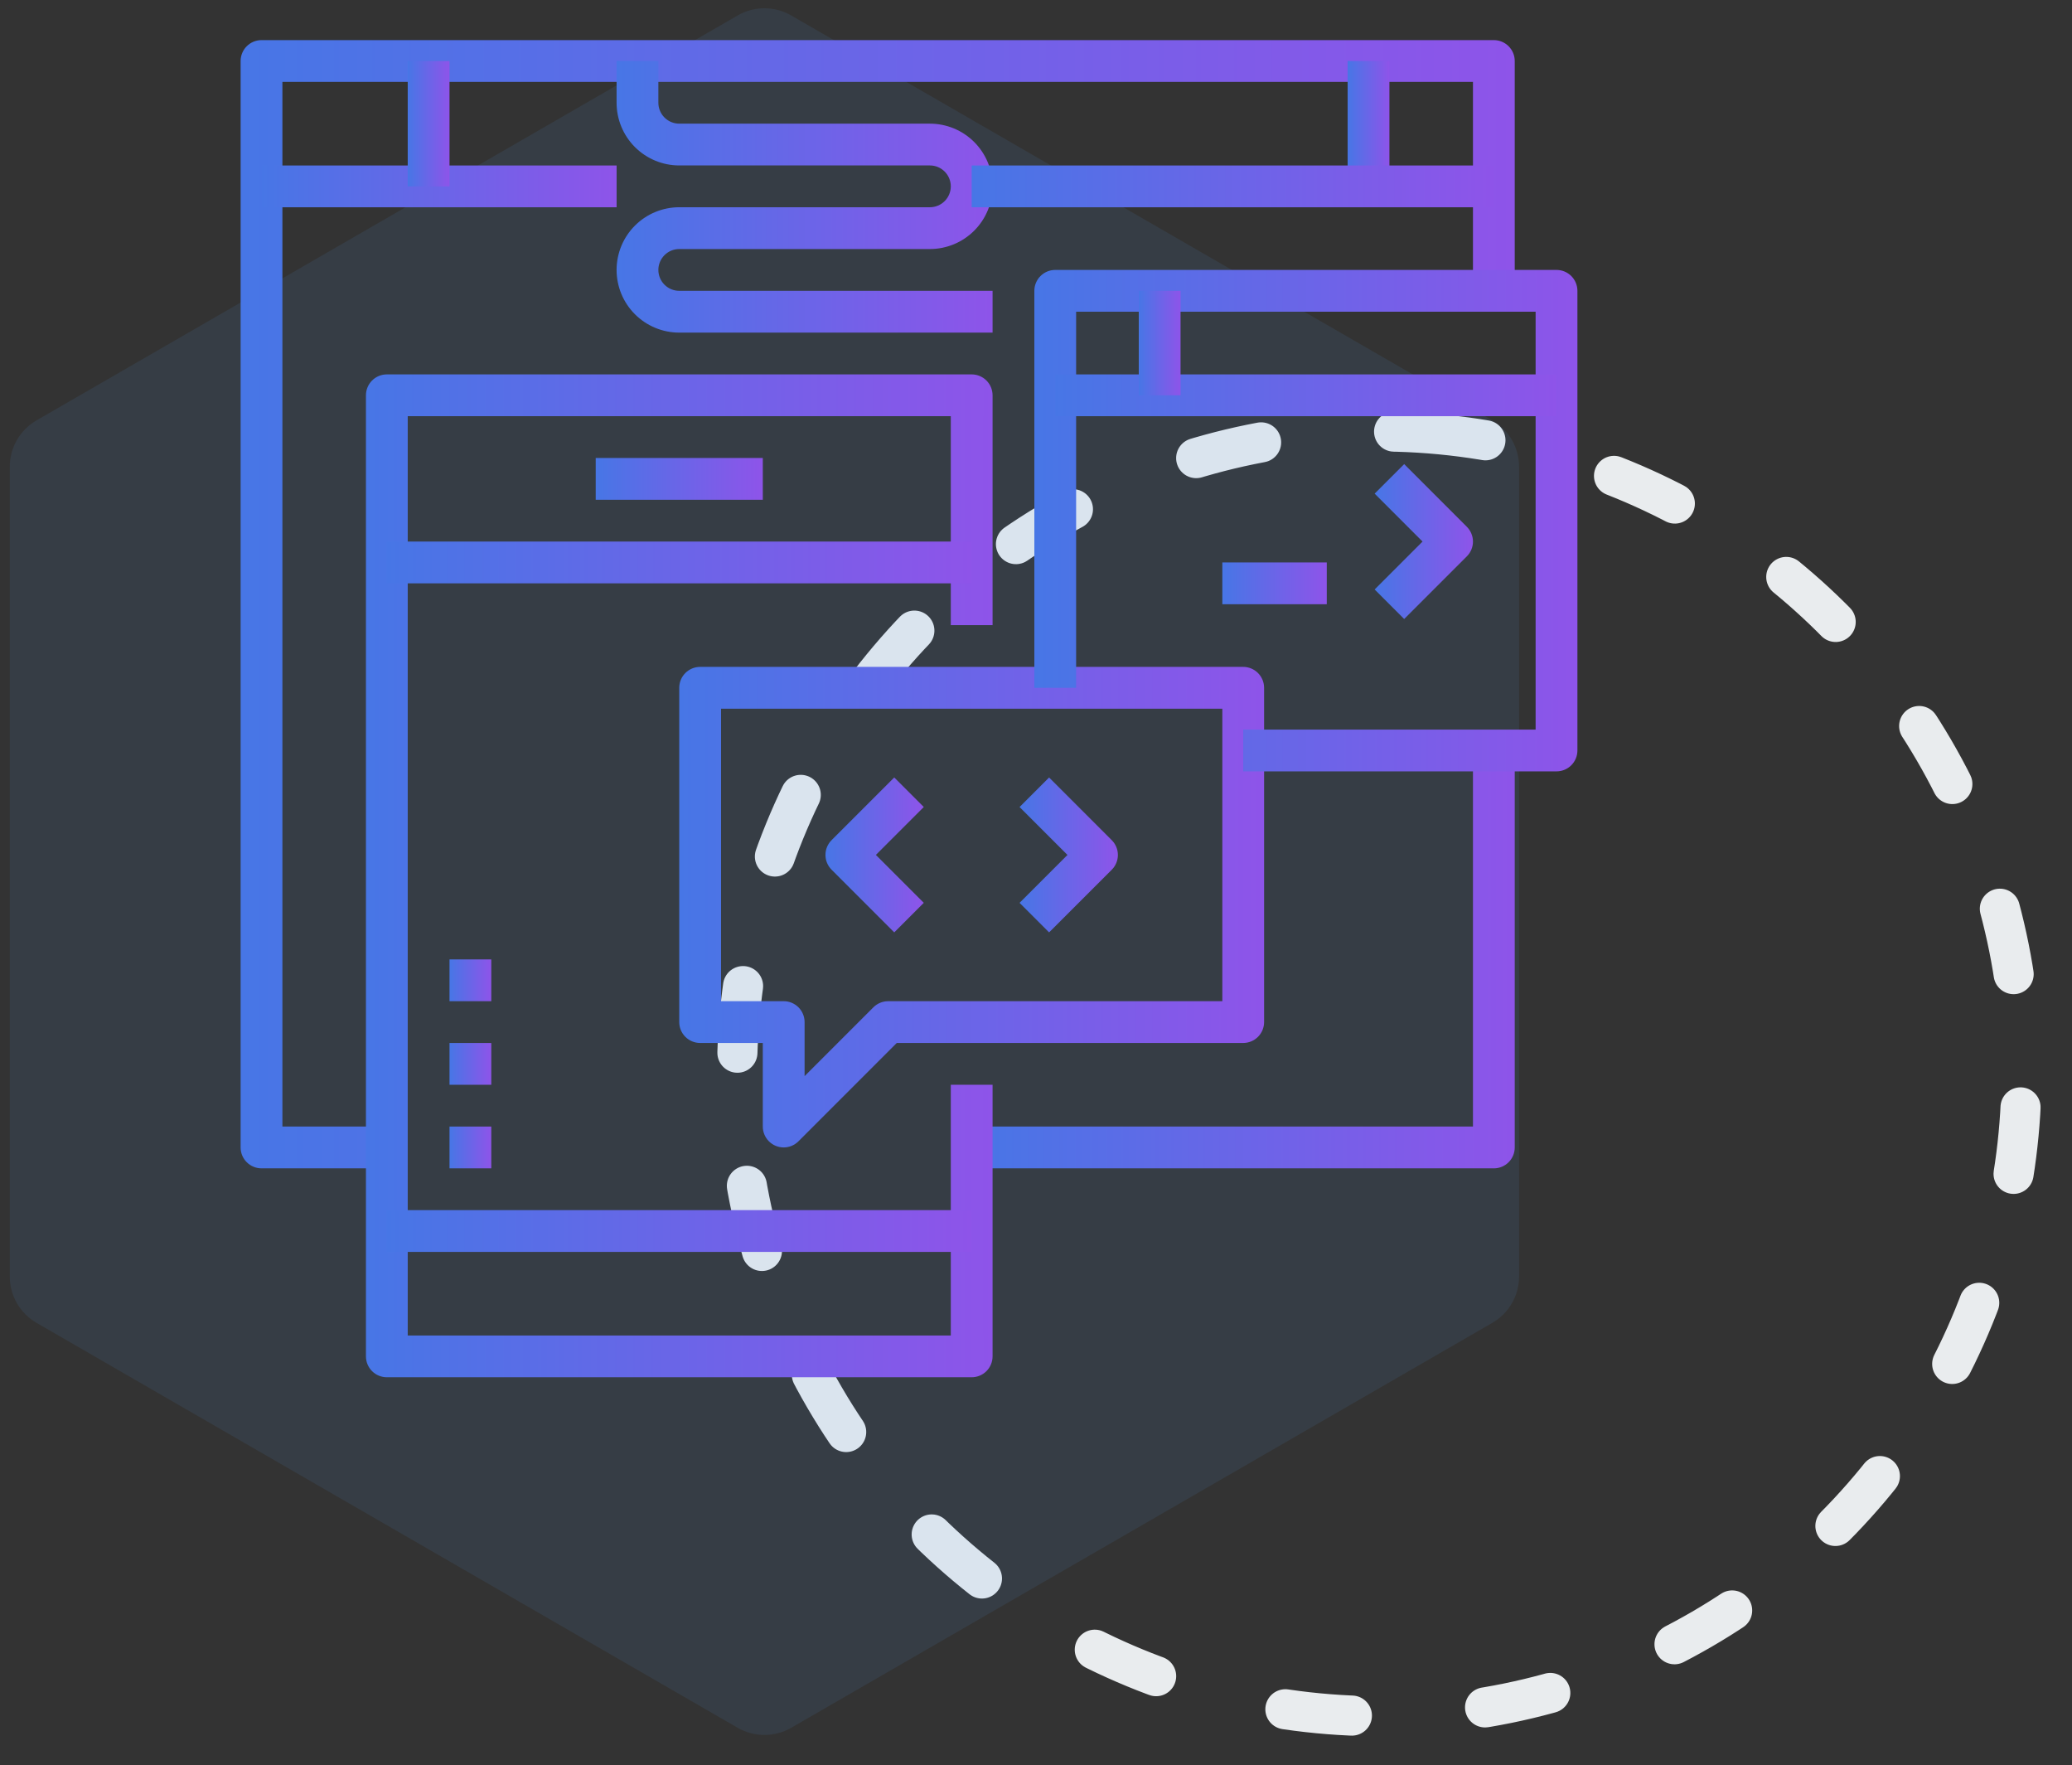 <svg fill="none" height="132" viewBox="0 0 155 132" width="155" xmlns="http://www.w3.org/2000/svg" xmlns:xlink="http://www.w3.org/1999/xlink"><rect x="0" y="0" width="155" height="132" fill="#333333" stroke="none"/><linearGradient id="a"><stop offset="0" stop-color="#4776e6"/><stop offset="1" stop-color="#8e54e9"/></linearGradient><linearGradient id="b" gradientUnits="userSpaceOnUse" x1="72.688" x2="113.313" xlink:href="#a" y1="71.751" y2="71.751"/><linearGradient id="c" gradientUnits="userSpaceOnUse" x1="18" x2="113.313" xlink:href="#a" y1="45.188" y2="45.188"/><linearGradient id="d" gradientUnits="userSpaceOnUse" x1="19.563" x2="46.126" xlink:href="#a" y1="13.938" y2="13.938"/><linearGradient id="e" gradientUnits="userSpaceOnUse" x1="30.5" x2="33.626" xlink:href="#a" y1="9.25" y2="9.25"/><linearGradient id="f" gradientUnits="userSpaceOnUse" x1="100.813" x2="103.938" xlink:href="#a" y1="9.25" y2="9.25"/><linearGradient id="g" gradientUnits="userSpaceOnUse" x1="27.375" x2="74.251" xlink:href="#a" y1="65.501" y2="65.501"/><linearGradient id="h" gradientUnits="userSpaceOnUse" x1="28.938" x2="72.688" xlink:href="#a" y1="42.063" y2="42.063"/><linearGradient id="i" gradientUnits="userSpaceOnUse" x1="28.938" x2="72.688" xlink:href="#a" y1="92.063" y2="92.063"/><linearGradient id="j" gradientUnits="userSpaceOnUse" x1="44.563" x2="57.063" xlink:href="#a" y1="35.813" y2="35.813"/><linearGradient id="k" gradientUnits="userSpaceOnUse" x1="50.813" x2="94.563" xlink:href="#a" y1="67.844" y2="67.844"/><linearGradient id="l" gradientUnits="userSpaceOnUse" x1="76.271" x2="83.625" xlink:href="#a" y1="63.938" y2="63.938"/><linearGradient id="m" gradientUnits="userSpaceOnUse" x1="91.438" x2="99.251" xlink:href="#a" y1="43.626" y2="43.626"/><linearGradient id="n" gradientUnits="userSpaceOnUse" x1="102.833" x2="110.188" xlink:href="#a" y1="40.501" y2="40.501"/><linearGradient id="o" gradientUnits="userSpaceOnUse" x1="33.626" x2="36.751" xlink:href="#a" y1="85.813" y2="85.813"/><linearGradient id="p" gradientUnits="userSpaceOnUse" x1="33.626" x2="36.751" xlink:href="#a" y1="79.563" y2="79.563"/><linearGradient id="q" gradientUnits="userSpaceOnUse" x1="33.626" x2="36.751" xlink:href="#a" y1="73.313" y2="73.313"/><linearGradient id="r" gradientUnits="userSpaceOnUse" x1="77.376" x2="118" xlink:href="#a" y1="38.938" y2="38.938"/><linearGradient id="s" gradientUnits="userSpaceOnUse" x1="78.938" x2="116.438" xlink:href="#a" y1="29.563" y2="29.563"/><linearGradient id="t" gradientUnits="userSpaceOnUse" x1="85.188" x2="88.313" xlink:href="#a" y1="25.657" y2="25.657"/><linearGradient id="u" gradientUnits="userSpaceOnUse" x1="46.126" x2="74.251" xlink:href="#a" y1="14.719" y2="14.719"/><linearGradient id="v" gradientUnits="userSpaceOnUse" x1="72.688" x2="111.75" xlink:href="#a" y1="13.938" y2="13.938"/><linearGradient id="w" gradientUnits="userSpaceOnUse" x1="61.751" x2="69.105" xlink:href="#a" y1="63.938" y2="63.938"/><clipPath id="x"><path d="m18 3h100v100h-100z"/></clipPath><circle cx="103.174" cy="80.291" r="48.044" stroke="#e9ecee" stroke-dasharray="5 10" stroke-linecap="round" stroke-linejoin="round" stroke-width="3" transform="matrix(.062 -.998 .998 .062 16.65 178.296)"/><path d="m55.185 1.155c1.238-.715 2.762-.715 4 0l52.452 30.283c1.238.715 2 2.035 2 3.464v60.566c0 1.429-.762 2.75-2 3.464l-52.452 30.284c-1.238.714-2.762.714-4 0l-52.452-30.284c-1.238-.715-2-2.035-2-3.464v-60.566c0-1.429.762-2.749 2-3.464z" fill="#5598e7" fill-opacity=".1"/><g clip-path="url(#x)"><path d="m111.75 87.376h-39.062v-3.125h37.5v-28.125h3.125v29.688c0 .414-.165.812-.458 1.105-.293.293-.69.458-1.105.458z" fill="url(#b)"/><path d="m28.938 87.376h-9.375c-.414 0-.812-.165-1.105-.458-.293-.293-.458-.69-.458-1.105v-81.25c0-.414.165-.812.458-1.105.293-.293.691-.458 1.105-.458h92.187c.415 0 .812.165 1.105.458.293.293.458.69.458 1.105v17.188h-3.125v-15.625h-89.062v78.125h7.812z" fill="url(#c)"/><path d="m46.126 12.376h-26.562v3.125h26.562z" fill="url(#d)"/><path d="m33.626 4.563h-3.125v9.375h3.125z" fill="url(#e)"/><path d="m103.938 4.563h-3.125v9.375h3.125z" fill="url(#f)"/><path d="m72.688 103h-43.75c-.414 0-.812-.164-1.105-.457-.293-.293-.458-.691-.458-1.105v-71.875c0-.414.165-.812.458-1.105.293-.293.691-.458 1.105-.458h43.75c.414 0 .812.165 1.105.458.293.293.458.691.458 1.105v17.188h-3.125v-15.625h-40.625v68.75h40.625v-18.75h3.125v20.312c0 .414-.165.812-.458 1.105-.293.293-.69.457-1.105.457z" fill="url(#g)"/><path d="m72.688 40.501h-43.75v3.125h43.75z" fill="url(#h)"/><path d="m72.688 90.501h-43.75v3.125h43.75z" fill="url(#i)"/><path d="m57.063 34.251h-12.5v3.125h12.5z" fill="url(#j)"/><path d="m58.626 85.813c-.414 0-.812-.165-1.105-.458-.293-.293-.458-.69-.458-1.105v-6.25h-4.688c-.414 0-.812-.165-1.105-.458-.293-.293-.458-.69-.458-1.105v-25c0-.414.165-.812.458-1.105.293-.293.691-.458 1.105-.458h40.625c.414 0 .812.165 1.105.458.293.293.458.691.458 1.105v25c0 .414-.165.812-.458 1.105-.293.293-.69.458-1.105.458h-25.916l-7.355 7.355c-.293.293-.69.458-1.105.458zm-4.688-10.938h4.688c.414 0 .812.165 1.105.458.293.293.458.691.458 1.105v4.041l5.145-5.145c.293-.293.69-.458 1.105-.458h25v-21.875h-37.5z" fill="url(#k)"/><path d="m78.48 69.73-2.209-2.209 3.583-3.583-3.583-3.583 2.209-2.209 4.688 4.688c.293.293.458.69.458 1.105s-.165.812-.458 1.105z" fill="url(#l)"/><path d="m99.251 42.063h-7.812v3.125h7.812z" fill="url(#m)"/><path d="m105.043 46.293-2.21-2.209 3.583-3.583-3.583-3.583 2.21-2.209 4.687 4.688c.293.293.458.69.458 1.105s-.165.812-.458 1.105z" fill="url(#n)"/><path d="m36.751 84.251h-3.125v3.125h3.125z" fill="url(#o)"/><path d="m36.751 78.001h-3.125v3.125h3.125z" fill="url(#p)"/><path d="m36.751 71.751h-3.125v3.125h3.125z" fill="url(#q)"/><path d="m116.438 57.688h-23.438v-3.125h21.875v-31.25h-34.374v28.125h-3.125v-29.688c0-.414.165-.812.458-1.105.293-.293.691-.458 1.105-.458h37.5c.414 0 .812.165 1.105.458.293.293.457.691.457 1.105v34.375c0 .414-.164.812-.457 1.105-.293.293-.691.458-1.105.458z" fill="url(#r)"/><path d="m116.438 28h-37.5v3.125h37.5z" fill="url(#s)"/><path d="m88.313 21.75h-3.125v7.812h3.125z" fill="url(#t)"/><path d="m74.251 24.875h-23.438c-1.243 0-2.436-.494-3.315-1.373-.879-.879-1.373-2.071-1.373-3.315s.494-2.436 1.373-3.315 2.071-1.373 3.315-1.373h18.75c.414 0 .812-.165 1.105-.458.293-.293.458-.69.458-1.105s-.165-.812-.458-1.105c-.293-.293-.69-.458-1.105-.458h-18.75c-1.243 0-2.436-.494-3.315-1.373-.879-.879-1.373-2.071-1.373-3.315v-3.125h3.125v3.125c0 .414.165.812.458 1.105.293.293.691.458 1.105.458h18.75c1.243 0 2.436.494 3.314 1.373.879.879 1.373 2.071 1.373 3.315s-.494 2.436-1.373 3.315c-.879.879-2.071 1.373-3.314 1.373h-18.75c-.414 0-.812.165-1.105.458-.293.293-.458.691-.458 1.105s.165.812.458 1.105c.293.293.691.458 1.105.458h23.438z" fill="url(#u)"/><path d="m111.75 12.376h-39.062v3.125h39.062z" fill="url(#v)"/><path d="m66.896 69.73-4.688-4.688c-.293-.293-.458-.69-.458-1.105s.165-.812.458-1.105l4.688-4.688 2.209 2.209-3.583 3.583 3.583 3.583z" fill="url(#w)"/></g></svg>
